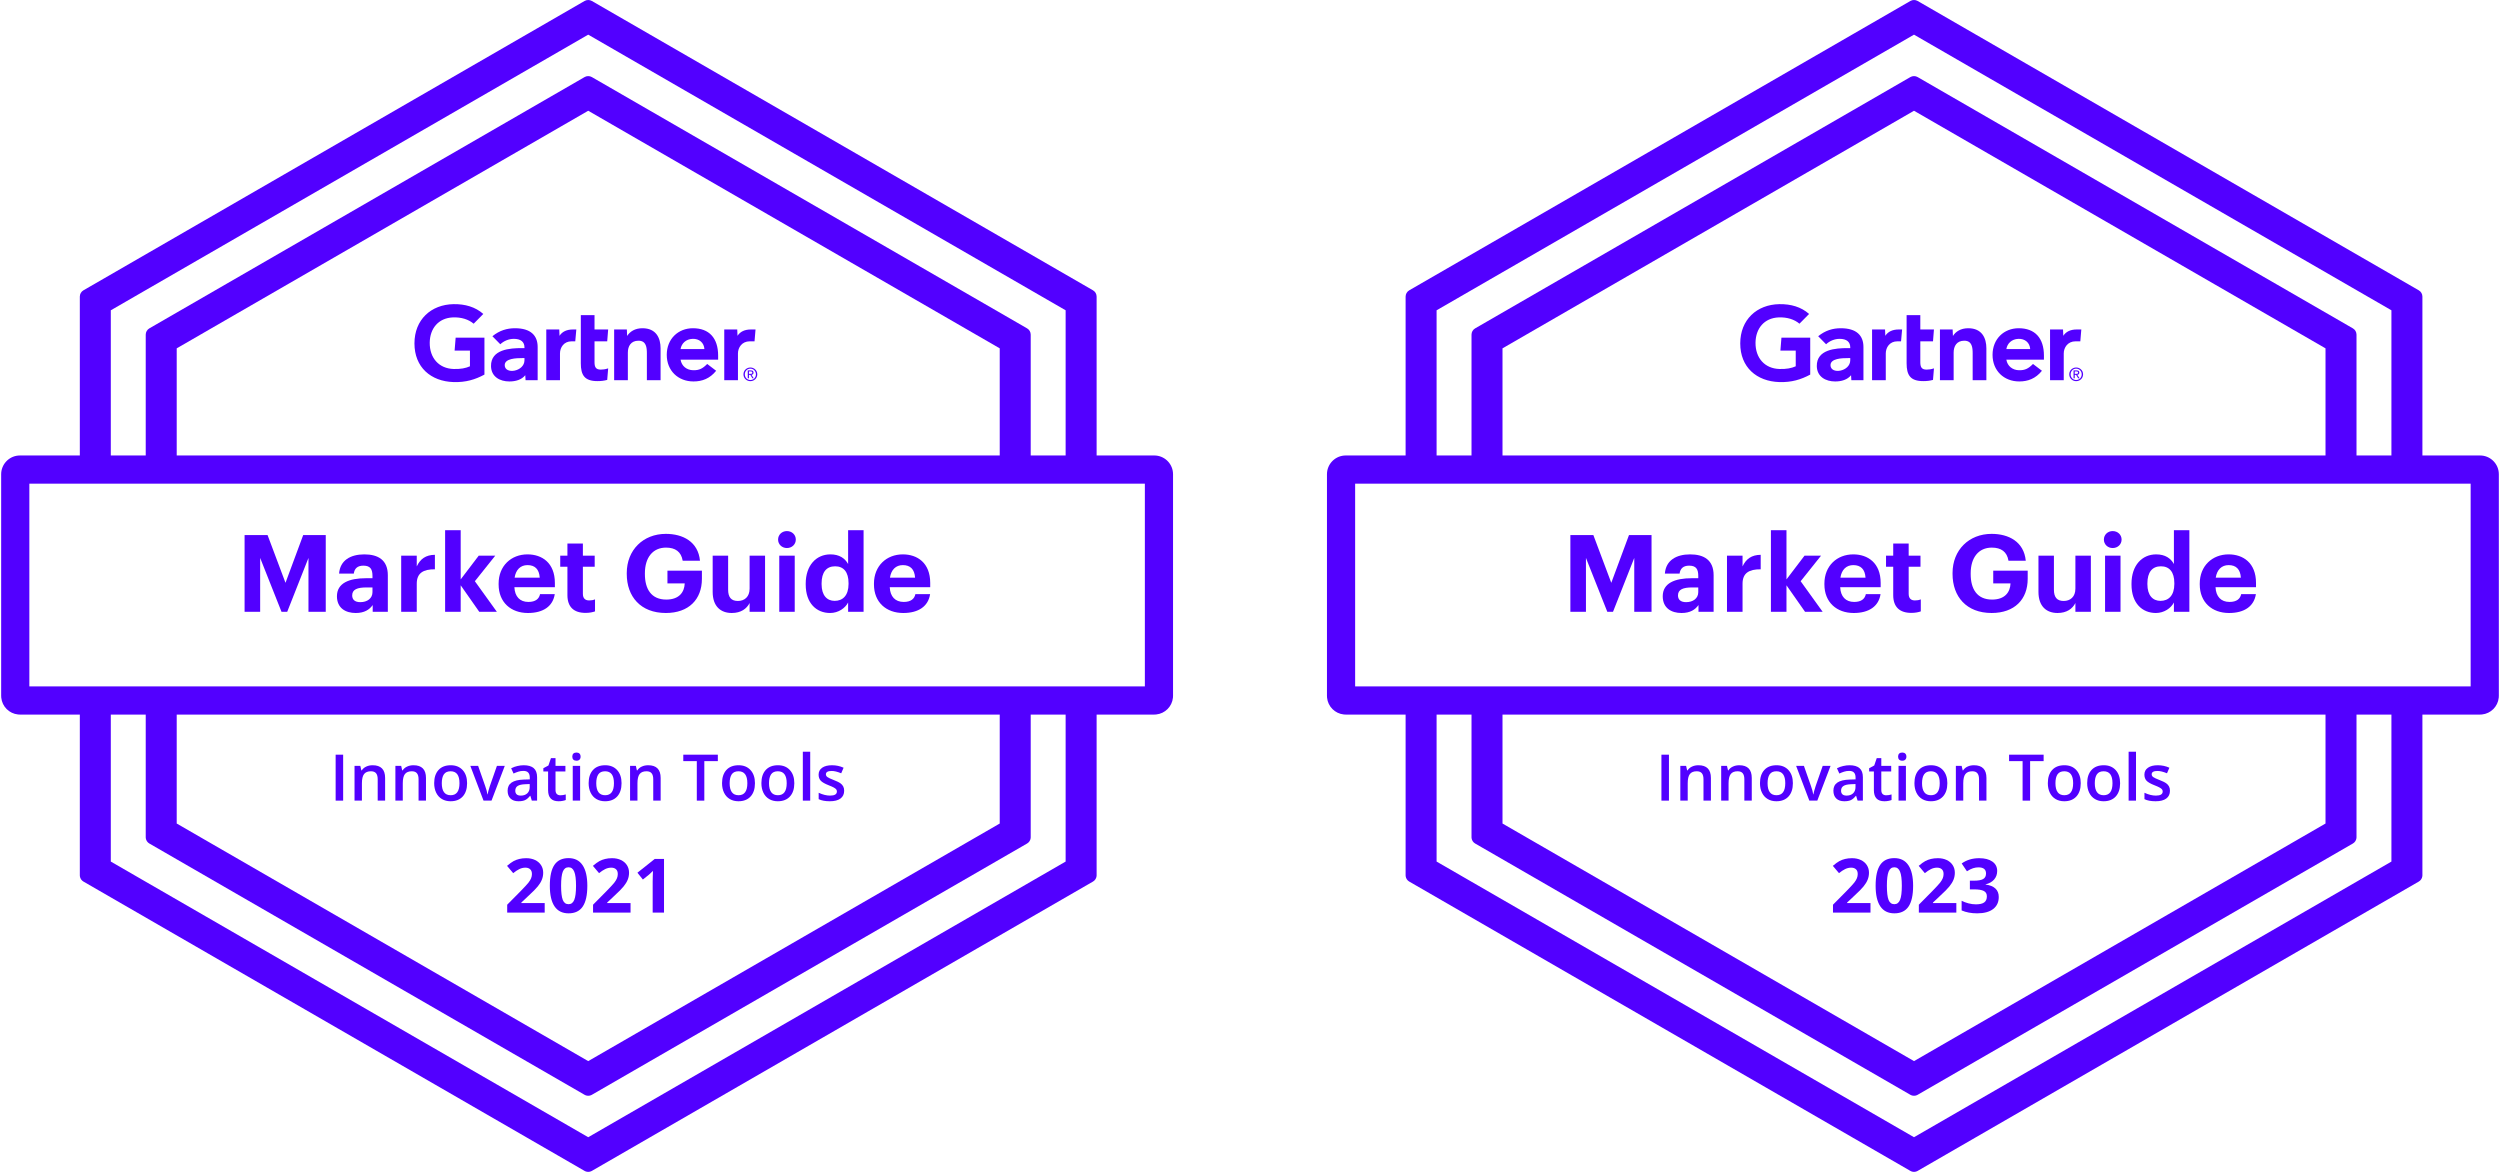 <svg width="320" height="150" viewBox="0 0 320 150" fill="none" xmlns="http://www.w3.org/2000/svg">
<path d="M96.707 42.173L96.58 43.69H95.961C94.972 43.69 94.458 44.482 94.458 45.242V48.668H92.705V42.173H94.365L94.403 42.983C94.751 42.428 95.361 42.173 96.112 42.173H96.707ZM84.554 48.668H82.8V45.234C82.8 44.515 82.738 43.61 81.727 43.61C80.752 43.61 80.365 44.313 80.365 45.132V48.668H78.611V42.173H80.237L80.274 43.003C80.622 42.447 81.272 42.014 82.229 42.014C83.996 42.014 84.554 43.276 84.554 44.59V48.668ZM77.846 47.15L77.723 48.628C77.302 48.741 76.929 48.782 76.477 48.782C74.824 48.782 74.345 48.024 74.345 46.5V40.341H76.099V42.173H77.844L77.723 43.689H76.099V46.368C76.099 46.98 76.266 47.31 76.894 47.31C77.166 47.31 77.469 47.277 77.846 47.15ZM73.769 42.173L73.633 43.69H73.156C72.169 43.69 71.678 44.481 71.678 45.242V48.668H69.924V42.173H71.585L71.62 42.983C71.97 42.428 72.579 42.173 73.332 42.173H73.769ZM62.008 47.948C60.818 48.585 59.629 48.952 58.059 48.906C55.149 48.817 53.05 47.01 53.05 43.958C53.05 40.919 55.169 38.977 58.061 38.931C59.526 38.909 60.838 39.281 61.863 40.186L60.628 41.435C59.994 40.894 59.06 40.578 57.945 40.629C56.126 40.713 55.029 42.035 55.005 43.854C54.981 45.824 56.189 47.181 58.077 47.231C58.966 47.253 59.602 47.133 60.153 46.886V44.873H58.19L58.323 43.221H62.008V47.948ZM91.921 46.037H87.112C87.249 46.867 87.901 47.367 88.714 47.389C89.504 47.411 89.945 47.172 90.523 46.587L91.668 47.46C90.855 48.462 89.878 48.826 88.766 48.826C86.81 48.826 85.345 47.459 85.345 45.42C85.345 43.383 86.803 42.014 88.693 42.014C90.776 42.014 91.921 43.276 91.921 45.516V46.037ZM90.164 44.679C90.11 43.859 89.496 43.34 88.649 43.373C87.797 43.406 87.23 43.96 87.112 44.679H90.164ZM68.82 44.415V48.668H67.273L67.234 48.027C66.76 48.615 65.99 48.827 65.197 48.827C64.002 48.827 62.874 48.237 62.85 46.866C62.814 44.71 65.276 44.557 66.823 44.557H67.132V44.471C67.132 43.758 66.66 43.373 65.772 43.373C65.134 43.373 64.504 43.629 64.039 44.065L63.027 43.037C63.946 42.292 64.902 42.014 65.921 42.014C67.933 42.014 68.82 42.944 68.82 44.415ZM67.132 45.835H66.888C66.057 45.837 64.599 45.878 64.604 46.746C64.612 47.97 67.132 47.581 67.132 46.105V45.835ZM95.338 47.912C95.338 47.499 95.65 47.187 96.05 47.187C96.445 47.187 96.758 47.499 96.758 47.912C96.758 48.333 96.445 48.643 96.05 48.643C95.65 48.643 95.338 48.333 95.338 47.912ZM96.05 48.789C96.526 48.789 96.933 48.419 96.933 47.912C96.933 47.411 96.526 47.041 96.05 47.041C95.569 47.041 95.163 47.411 95.163 47.912C95.163 48.419 95.569 48.789 96.05 48.789ZM95.865 47.982H96.041L96.306 48.419H96.478L96.191 47.975C96.339 47.957 96.452 47.877 96.452 47.697C96.452 47.499 96.335 47.411 96.096 47.411H95.713V48.419H95.865V47.982ZM95.865 47.852V47.541H96.073C96.179 47.541 96.293 47.564 96.293 47.688C96.293 47.843 96.177 47.852 96.048 47.852H95.865Z" fill="#5200FF"/>
<path d="M3.757 87.859H146.542V61.908H3.757V87.859ZM150.149 89.062L150.137 89.307C150.022 90.439 149.123 91.338 147.991 91.453L147.745 91.466H2.554L2.308 91.453C1.176 91.338 0.276 90.439 0.162 89.307L0.149 89.062V60.706C0.149 59.461 1.095 58.436 2.308 58.313L2.554 58.301H147.745L147.991 58.313C149.203 58.436 150.149 59.461 150.149 60.706V89.062Z" fill="#5200FF"/>
<path d="M115.618 78.464C113.447 78.464 111.867 77.103 111.867 74.808V74.698C111.867 72.431 113.475 70.96 115.563 70.96C117.418 70.96 119.068 72.046 119.068 74.616V75.165H113.887C113.942 76.361 114.588 77.048 115.673 77.048C116.594 77.048 117.047 76.65 117.171 76.045H119.054C118.82 77.598 117.583 78.464 115.618 78.464ZM117.13 73.942C117.061 72.857 116.512 72.334 115.563 72.334C114.67 72.334 114.065 72.925 113.914 73.942H117.13Z" fill="#5200FF"/>
<path d="M106.25 78.463C104.505 78.463 103.131 77.213 103.131 74.822V74.712C103.131 72.348 104.491 70.96 106.291 70.96C107.446 70.96 108.16 71.469 108.559 72.197V67.868H110.538V78.312H108.559V77.117C108.188 77.845 107.308 78.463 106.25 78.463ZM106.841 76.911C107.885 76.911 108.614 76.21 108.614 74.753V74.643C108.614 73.214 107.982 72.486 106.896 72.486C105.783 72.486 105.164 73.241 105.164 74.671V74.781C105.164 76.21 105.851 76.911 106.841 76.911Z" fill="#5200FF"/>
<path d="M100.722 70.149C100.09 70.149 99.595 69.682 99.595 69.064C99.595 68.445 100.09 67.978 100.722 67.978C101.368 67.978 101.863 68.445 101.863 69.064C101.863 69.682 101.368 70.149 100.722 70.149ZM101.725 71.125V78.312H99.746V71.125H101.725Z" fill="#5200FF"/>
<path d="M93.668 78.463C92.267 78.463 91.222 77.639 91.222 75.756V71.125H93.201V75.481C93.201 76.457 93.6 76.924 94.452 76.924C95.29 76.924 95.95 76.402 95.95 75.344V71.125H97.928V78.312H95.95V77.186C95.579 77.914 94.85 78.463 93.668 78.463Z" fill="#5200FF"/>
<path d="M85.227 78.463C82.011 78.463 80.225 76.375 80.225 73.461V73.351C80.225 70.397 82.327 68.335 85.227 68.335C87.412 68.335 89.363 69.339 89.597 71.771H87.384C87.192 70.617 86.436 70.094 85.254 70.094C83.55 70.094 82.547 71.373 82.547 73.379V73.489C82.547 75.385 83.358 76.746 85.282 76.746C86.931 76.746 87.604 75.797 87.645 74.671H85.433V73.049H89.844V74.094C89.844 76.718 88.168 78.463 85.227 78.463Z" fill="#5200FF"/>
<path d="M74.953 78.45C73.441 78.45 72.63 77.68 72.63 76.182V72.541H71.71V71.125H72.63V69.572H74.609V71.125H76.121V72.541H74.609V76.004C74.609 76.581 74.898 76.856 75.406 76.856C75.709 76.856 75.928 76.814 76.162 76.718V78.257C75.887 78.354 75.489 78.45 74.953 78.45Z" fill="#5200FF"/>
<path d="M67.574 78.464C65.403 78.464 63.823 77.103 63.823 74.808V74.698C63.823 72.431 65.431 70.96 67.519 70.96C69.375 70.96 71.024 72.046 71.024 74.616V75.165H65.843C65.898 76.361 66.544 77.048 67.629 77.048C68.55 77.048 69.004 76.65 69.127 76.045H71.01C70.776 77.598 69.54 78.464 67.574 78.464ZM69.086 73.942C69.017 72.857 68.468 72.334 67.519 72.334C66.626 72.334 66.022 72.925 65.87 73.942H69.086Z" fill="#5200FF"/>
<path d="M58.968 67.868V74.162L61.277 71.125H63.393L60.782 74.396L63.599 78.312H61.346L58.968 74.918V78.312H56.975V67.868H58.968Z" fill="#5200FF"/>
<path d="M53.345 71.125V72.499C53.799 71.537 54.499 71.029 55.667 71.015V72.87C54.197 72.857 53.345 73.338 53.345 74.712V78.312H51.352V71.125H53.345Z" fill="#5200FF"/>
<path d="M45.533 78.464C44.228 78.464 43.128 77.831 43.128 76.32C43.128 74.643 44.668 74.011 46.866 74.011H47.677V73.722C47.677 72.87 47.416 72.403 46.509 72.403C45.726 72.403 45.368 72.802 45.286 73.42H43.403C43.527 71.716 44.874 70.96 46.633 70.96C48.392 70.96 49.642 71.675 49.642 73.626V78.312H47.705V77.447C47.292 78.024 46.66 78.464 45.533 78.464ZM46.124 77.076C47.004 77.076 47.677 76.595 47.677 75.797V75.193H46.907C45.753 75.193 45.08 75.44 45.08 76.21C45.08 76.732 45.396 77.076 46.124 77.076Z" fill="#5200FF"/>
<path d="M34.248 68.487L36.543 74.602L38.81 68.487H41.696V78.312H39.484V71.414L36.763 78.312H36.034L33.3 71.414V78.312H31.307V68.487H34.248Z" fill="#5200FF"/>
<path d="M108.053 101.214C108.053 101.648 107.894 101.982 107.578 102.215C107.261 102.446 106.808 102.561 106.218 102.561C105.625 102.561 105.149 102.472 104.79 102.292V101.475C105.313 101.717 105.8 101.837 106.25 101.837C106.832 101.837 107.123 101.662 107.123 101.31C107.123 101.197 107.091 101.104 107.027 101.028C106.962 100.953 106.856 100.876 106.709 100.795C106.561 100.715 106.356 100.623 106.093 100.522C105.581 100.323 105.234 100.125 105.051 99.926C104.872 99.728 104.782 99.47 104.782 99.154C104.782 98.773 104.935 98.478 105.24 98.268C105.549 98.056 105.967 97.951 106.496 97.951C107.019 97.951 107.514 98.056 107.98 98.268L107.675 98.981C107.194 98.782 106.791 98.683 106.463 98.683C105.965 98.683 105.715 98.825 105.715 99.109C105.715 99.249 105.78 99.367 105.908 99.463C106.04 99.56 106.324 99.693 106.761 99.862C107.129 100.004 107.396 100.134 107.562 100.252C107.728 100.37 107.852 100.507 107.932 100.662C108.013 100.815 108.053 100.999 108.053 101.214Z" fill="#5200FF"/>
<path d="M103.707 102.481H102.762V96.22H103.707V102.481Z" fill="#5200FF"/>
<path d="M101.672 100.248C101.672 100.975 101.485 101.542 101.112 101.95C100.74 102.358 100.22 102.561 99.555 102.561C99.139 102.561 98.772 102.468 98.453 102.28C98.134 102.092 97.888 101.822 97.717 101.471C97.545 101.12 97.459 100.712 97.459 100.248C97.459 99.526 97.644 98.963 98.014 98.558C98.385 98.153 98.906 97.951 99.579 97.951C100.223 97.951 100.733 98.158 101.108 98.574C101.484 98.987 101.672 99.545 101.672 100.248ZM98.433 100.248C98.433 101.275 98.812 101.789 99.571 101.789C100.322 101.789 100.698 101.275 100.698 100.248C100.698 99.231 100.32 98.723 99.563 98.723C99.166 98.723 98.878 98.855 98.698 99.117C98.521 99.38 98.433 99.757 98.433 100.248Z" fill="#5200FF"/>
<path d="M96.634 100.248C96.634 100.975 96.448 101.542 96.075 101.95C95.702 102.358 95.183 102.561 94.518 102.561C94.102 102.561 93.735 102.468 93.416 102.28C93.096 102.092 92.851 101.822 92.679 101.471C92.508 101.12 92.422 100.712 92.422 100.248C92.422 99.526 92.607 98.963 92.977 98.558C93.347 98.153 93.869 97.951 94.542 97.951C95.186 97.951 95.695 98.158 96.071 98.574C96.447 98.987 96.634 99.545 96.634 100.248ZM93.395 100.248C93.395 101.275 93.775 101.789 94.534 101.789C95.285 101.789 95.661 101.275 95.661 100.248C95.661 99.231 95.282 98.723 94.526 98.723C94.129 98.723 93.841 98.855 93.661 99.117C93.484 99.38 93.395 99.757 93.395 100.248Z" fill="#5200FF"/>
<path d="M90.153 102.481H89.191V97.424H87.461V96.599H91.883V97.424H90.153V102.481Z" fill="#5200FF"/>
<path d="M84.564 102.481H83.615V99.745C83.615 99.402 83.545 99.145 83.405 98.977C83.269 98.808 83.05 98.723 82.749 98.723C82.35 98.723 82.058 98.841 81.872 99.077C81.687 99.313 81.595 99.709 81.595 100.264V102.481H80.649V98.031H81.39L81.522 98.614H81.571C81.705 98.403 81.895 98.239 82.142 98.124C82.389 98.008 82.662 97.951 82.963 97.951C84.03 97.951 84.564 98.494 84.564 99.58V102.481Z" fill="#5200FF"/>
<path d="M79.559 100.248C79.559 100.975 79.373 101.542 79 101.95C78.627 102.358 78.108 102.561 77.443 102.561C77.027 102.561 76.659 102.468 76.34 102.28C76.021 102.092 75.776 101.822 75.604 101.471C75.432 101.12 75.346 100.712 75.346 100.248C75.346 99.526 75.531 98.963 75.902 98.558C76.272 98.153 76.793 97.951 77.467 97.951C78.111 97.951 78.62 98.158 78.996 98.574C79.371 98.987 79.559 99.545 79.559 100.248ZM76.32 100.248C76.32 101.275 76.7 101.789 77.459 101.789C78.21 101.789 78.585 101.275 78.585 100.248C78.585 99.231 78.207 98.723 77.451 98.723C77.054 98.723 76.765 98.855 76.586 99.117C76.409 99.38 76.32 99.757 76.32 100.248Z" fill="#5200FF"/>
<path d="M74.256 102.481H73.311V98.031H74.256V102.481ZM73.254 96.852C73.254 96.683 73.3 96.553 73.391 96.462C73.485 96.371 73.618 96.325 73.789 96.325C73.956 96.325 74.084 96.371 74.176 96.462C74.269 96.553 74.316 96.683 74.316 96.852C74.316 97.013 74.269 97.141 74.176 97.234C74.084 97.326 73.956 97.371 73.789 97.371C73.618 97.371 73.485 97.326 73.391 97.234C73.3 97.141 73.254 97.013 73.254 96.852Z" fill="#5200FF"/>
<path d="M71.725 101.797C71.956 101.797 72.187 101.761 72.417 101.688V102.401C72.313 102.446 72.177 102.484 72.011 102.513C71.847 102.545 71.677 102.561 71.5 102.561C70.604 102.561 70.156 102.089 70.156 101.145V98.747H69.549V98.329L70.2 97.983L70.522 97.041H71.106V98.031H72.373V98.747H71.106V101.129C71.106 101.357 71.162 101.526 71.275 101.636C71.39 101.743 71.54 101.797 71.725 101.797Z" fill="#5200FF"/>
<path d="M68.072 102.481L67.883 101.861H67.851C67.636 102.132 67.42 102.317 67.203 102.417C66.986 102.513 66.707 102.561 66.366 102.561C65.929 102.561 65.587 102.443 65.34 102.207C65.096 101.971 64.974 101.637 64.974 101.206C64.974 100.747 65.144 100.401 65.485 100.167C65.826 99.934 66.345 99.807 67.042 99.785L67.811 99.761V99.524C67.811 99.239 67.743 99.028 67.609 98.888C67.478 98.746 67.273 98.675 66.994 98.675C66.766 98.675 66.547 98.708 66.338 98.775C66.129 98.842 65.928 98.921 65.734 99.013L65.429 98.337C65.67 98.211 65.934 98.115 66.221 98.051C66.508 97.984 66.779 97.951 67.034 97.951C67.6 97.951 68.026 98.074 68.314 98.321C68.603 98.567 68.748 98.955 68.748 99.484V102.481H68.072ZM66.664 101.837C67.007 101.837 67.282 101.742 67.489 101.552C67.698 101.358 67.802 101.089 67.802 100.743V100.357L67.231 100.381C66.786 100.397 66.461 100.472 66.257 100.606C66.056 100.737 65.956 100.94 65.956 101.214C65.956 101.412 66.015 101.566 66.133 101.676C66.251 101.784 66.428 101.837 66.664 101.837Z" fill="#5200FF"/>
<path d="M61.892 102.481L60.202 98.031H61.2L62.105 100.618C62.261 101.053 62.355 101.404 62.387 101.672H62.419C62.443 101.479 62.537 101.128 62.701 100.618L63.606 98.031H64.612L62.914 102.481H61.892Z" fill="#5200FF"/>
<path d="M59.788 100.248C59.788 100.975 59.601 101.542 59.229 101.95C58.856 102.358 58.337 102.561 57.672 102.561C57.256 102.561 56.888 102.468 56.569 102.28C56.25 102.092 56.005 101.822 55.833 101.471C55.661 101.12 55.575 100.712 55.575 100.248C55.575 99.526 55.76 98.963 56.131 98.558C56.501 98.153 57.022 97.951 57.696 97.951C58.339 97.951 58.849 98.158 59.225 98.574C59.6 98.987 59.788 99.545 59.788 100.248ZM56.549 100.248C56.549 101.275 56.928 101.789 57.688 101.789C58.439 101.789 58.814 101.275 58.814 100.248C58.814 99.231 58.436 98.723 57.68 98.723C57.283 98.723 56.994 98.855 56.815 99.117C56.638 99.38 56.549 99.757 56.549 100.248Z" fill="#5200FF"/>
<path d="M54.525 102.481H53.576V99.745C53.576 99.402 53.506 99.145 53.367 98.977C53.23 98.808 53.011 98.723 52.711 98.723C52.311 98.723 52.019 98.841 51.834 99.077C51.648 99.313 51.556 99.709 51.556 100.264V102.481H50.61V98.031H51.351L51.483 98.614H51.532C51.666 98.403 51.856 98.239 52.103 98.124C52.35 98.008 52.623 97.951 52.924 97.951C53.991 97.951 54.525 98.494 54.525 99.58V102.481Z" fill="#5200FF"/>
<path d="M49.295 102.481H48.345V99.745C48.345 99.402 48.276 99.145 48.136 98.977C47.999 98.808 47.781 98.723 47.48 98.723C47.081 98.723 46.788 98.841 46.603 99.077C46.418 99.313 46.325 99.709 46.325 100.264V102.481H45.38V98.031H46.12L46.253 98.614H46.301C46.435 98.403 46.626 98.239 46.873 98.124C47.119 98.008 47.393 97.951 47.694 97.951C48.761 97.951 49.295 98.494 49.295 99.58V102.481Z" fill="#5200FF"/>
<path d="M42.962 102.481V96.599H43.923V102.481H42.962Z" fill="#5200FF"/>
<path d="M84.994 116.813H83.542V112.84L83.556 112.187L83.58 111.473C83.339 111.714 83.171 111.872 83.078 111.947L82.288 112.581L81.589 111.708L83.801 109.947H84.994V116.813Z" fill="#5200FF"/>
<path d="M80.71 116.813H75.911V115.803L77.634 114.061C78.145 113.538 78.478 113.176 78.635 112.976C78.791 112.772 78.904 112.584 78.973 112.412C79.042 112.24 79.076 112.062 79.076 111.877C79.076 111.601 78.999 111.396 78.846 111.262C78.696 111.127 78.494 111.06 78.24 111.06C77.974 111.06 77.716 111.121 77.465 111.243C77.215 111.365 76.953 111.539 76.681 111.764L75.892 110.83C76.23 110.541 76.51 110.338 76.733 110.219C76.955 110.1 77.198 110.009 77.461 109.947C77.724 109.881 78.018 109.848 78.344 109.848C78.772 109.848 79.151 109.926 79.48 110.083C79.809 110.239 80.064 110.458 80.246 110.74C80.427 111.022 80.518 111.345 80.518 111.708C80.518 112.024 80.462 112.321 80.349 112.6C80.239 112.876 80.067 113.159 79.832 113.45C79.601 113.741 79.19 114.156 78.602 114.695L77.719 115.526V115.592H80.71V116.813Z" fill="#5200FF"/>
<path d="M75.178 113.38C75.178 114.579 74.981 115.466 74.586 116.043C74.195 116.619 73.591 116.907 72.774 116.907C71.981 116.907 71.383 116.609 70.98 116.014C70.579 115.42 70.378 114.541 70.378 113.38C70.378 112.168 70.574 111.276 70.966 110.703C71.357 110.127 71.96 109.839 72.774 109.839C73.566 109.839 74.164 110.139 74.568 110.74C74.975 111.341 75.178 112.221 75.178 113.38ZM71.82 113.38C71.82 114.222 71.892 114.826 72.036 115.193C72.183 115.556 72.429 115.737 72.774 115.737C73.112 115.737 73.356 115.553 73.506 115.183C73.656 114.814 73.732 114.213 73.732 113.38C73.732 112.537 73.655 111.933 73.501 111.567C73.351 111.197 73.109 111.013 72.774 111.013C72.432 111.013 72.188 111.197 72.041 111.567C71.894 111.933 71.82 112.537 71.82 113.38Z" fill="#5200FF"/>
<path d="M69.721 116.813H64.921V115.803L66.645 114.061C67.155 113.538 67.489 113.176 67.645 112.976C67.802 112.772 67.914 112.584 67.983 112.412C68.052 112.24 68.087 112.062 68.087 111.877C68.087 111.601 68.01 111.396 67.856 111.262C67.706 111.127 67.504 111.06 67.251 111.06C66.984 111.06 66.726 111.121 66.476 111.243C66.225 111.365 65.964 111.539 65.691 111.764L64.902 110.83C65.241 110.541 65.521 110.338 65.743 110.219C65.965 110.1 66.208 110.009 66.471 109.947C66.734 109.881 67.028 109.848 67.354 109.848C67.783 109.848 68.162 109.926 68.49 110.083C68.819 110.239 69.074 110.458 69.256 110.74C69.438 111.022 69.528 111.345 69.528 111.708C69.528 112.024 69.472 112.321 69.359 112.6C69.25 112.876 69.078 113.159 68.843 113.45C68.611 113.741 68.201 114.156 67.612 114.695L66.729 115.526V115.592H69.721V116.813Z" fill="#5200FF"/>
<path d="M131.931 107.166L131.923 107.288C131.885 107.571 131.719 107.824 131.468 107.969L75.756 140.135L75.645 140.189C75.419 140.282 75.165 140.282 74.939 140.189L74.828 140.135L19.116 107.969C18.865 107.824 18.699 107.571 18.661 107.288L18.653 107.166V90.046H22.619V105.411L75.292 135.822L127.965 105.411V90.046H131.931V107.166ZM74.828 9.865C75.115 9.699 75.469 9.699 75.756 9.865L131.468 42.031C131.754 42.196 131.931 42.503 131.931 42.834V60.324H127.965V44.588L75.292 14.176L22.619 44.588V60.324H18.653V42.834C18.653 42.503 18.83 42.196 19.116 42.031L74.828 9.865Z" fill="#5200FF"/>
<path d="M140.367 112.036L140.358 112.16C140.32 112.442 140.154 112.695 139.903 112.84L75.756 149.876L75.645 149.93C75.419 150.023 75.164 150.023 74.938 149.93L74.828 149.876L10.68 112.84C10.43 112.695 10.263 112.442 10.225 112.16L10.217 112.036V91.072H14.183V110.281L75.291 145.564L136.401 110.281V91.072H140.367V112.036ZM74.828 0.124C75.115 -0.041 75.469 -0.041 75.756 0.124L139.903 37.161C140.19 37.327 140.367 37.633 140.367 37.964V59.3H136.401V39.718L75.291 4.436L14.183 39.718V59.3H10.217V37.964C10.217 37.633 10.394 37.327 10.68 37.161L74.828 0.124Z" fill="#5200FF"/>
<path d="M266.408 42.173L266.281 43.69H265.662C264.673 43.69 264.159 44.482 264.159 45.242V48.668H262.406V42.173H264.066L264.104 42.983C264.452 42.428 265.062 42.173 265.814 42.173H266.408ZM254.256 48.668H252.501V45.234C252.501 44.515 252.439 43.61 251.428 43.61C250.454 43.61 250.066 44.313 250.066 45.132V48.668H248.312V42.173H249.938L249.975 43.003C250.324 42.447 250.973 42.014 251.93 42.014C253.698 42.014 254.256 43.276 254.256 44.59V48.668ZM247.547 47.15L247.424 48.628C247.004 48.741 246.63 48.782 246.178 48.782C244.525 48.782 244.046 48.024 244.046 46.5V40.341H245.8V42.173H247.545L247.424 43.689H245.8V46.368C245.8 46.98 245.968 47.31 246.595 47.31C246.867 47.31 247.171 47.277 247.547 47.15ZM243.47 42.173L243.334 43.69H242.857C241.87 43.69 241.379 44.481 241.379 45.242V48.668H239.625V42.173H241.286L241.321 42.983C241.671 42.428 242.28 42.173 243.033 42.173H243.47ZM231.709 47.948C230.519 48.585 229.33 48.952 227.76 48.906C224.85 48.817 222.751 47.01 222.751 43.958C222.751 40.919 224.871 38.977 227.762 38.931C229.228 38.909 230.539 39.281 231.564 40.186L230.329 41.435C229.695 40.894 228.762 40.578 227.646 40.629C225.827 40.713 224.73 42.035 224.706 43.854C224.682 45.824 225.89 47.181 227.778 47.231C228.667 47.253 229.303 47.133 229.854 46.886V44.873H227.892L228.024 43.221H231.709V47.948ZM261.623 46.037H256.813C256.95 46.867 257.603 47.367 258.415 47.389C259.205 47.411 259.647 47.172 260.224 46.587L261.369 47.46C260.556 48.462 259.579 48.826 258.467 48.826C256.512 48.826 255.046 47.459 255.046 45.42C255.046 43.383 256.504 42.014 258.394 42.014C260.477 42.014 261.623 43.276 261.623 45.516V46.037ZM259.865 44.679C259.811 43.859 259.197 43.34 258.35 43.373C257.498 43.406 256.931 43.96 256.813 44.679H259.865ZM238.521 44.415V48.668H236.974L236.936 48.027C236.461 48.615 235.691 48.827 234.898 48.827C233.703 48.827 232.575 48.237 232.551 46.866C232.516 44.71 234.978 44.557 236.524 44.557H236.833V44.471C236.833 43.758 236.361 43.373 235.473 43.373C234.835 43.373 234.206 43.629 233.74 44.065L232.728 43.037C233.647 42.292 234.603 42.014 235.622 42.014C237.634 42.014 238.521 42.944 238.521 44.415ZM236.833 45.835H236.589C235.758 45.837 234.3 45.878 234.305 46.746C234.313 47.97 236.833 47.581 236.833 46.105V45.835ZM265.039 47.912C265.039 47.499 265.351 47.187 265.751 47.187C266.146 47.187 266.459 47.499 266.459 47.912C266.459 48.333 266.146 48.643 265.751 48.643C265.351 48.643 265.039 48.333 265.039 47.912ZM265.751 48.789C266.228 48.789 266.634 48.419 266.634 47.912C266.634 47.411 266.228 47.041 265.751 47.041C265.271 47.041 264.864 47.411 264.864 47.912C264.864 48.419 265.271 48.789 265.751 48.789ZM265.566 47.982H265.742L266.007 48.419H266.179L265.892 47.975C266.04 47.957 266.153 47.877 266.153 47.697C266.153 47.499 266.036 47.411 265.797 47.411H265.414V48.419H265.566V47.982ZM265.566 47.852V47.541H265.774C265.881 47.541 265.994 47.564 265.994 47.688C265.994 47.843 265.878 47.852 265.749 47.852H265.566Z" fill="#5200FF"/>
<path d="M173.458 87.859H316.243V61.908H173.458V87.859ZM319.851 89.062L319.838 89.307C319.724 90.439 318.824 91.338 317.692 91.453L317.446 91.466H172.255L172.009 91.453C170.877 91.338 169.978 90.439 169.863 89.307L169.851 89.062V60.706C169.851 59.461 170.797 58.436 172.009 58.313L172.255 58.301H317.446L317.692 58.313C318.905 58.436 319.851 59.461 319.851 60.706V89.062Z" fill="#5200FF"/>
<path d="M285.319 78.464C283.148 78.464 281.568 77.103 281.568 74.808V74.698C281.568 72.431 283.176 70.96 285.264 70.96C287.12 70.96 288.769 72.046 288.769 74.616V75.165H283.588C283.643 76.361 284.289 77.048 285.374 77.048C286.295 77.048 286.749 76.65 286.872 76.045H288.755C288.521 77.598 287.285 78.464 285.319 78.464ZM286.831 73.942C286.762 72.857 286.213 72.334 285.264 72.334C284.371 72.334 283.767 72.925 283.615 73.942H286.831Z" fill="#5200FF"/>
<path d="M275.951 78.463C274.206 78.463 272.832 77.213 272.832 74.822V74.712C272.832 72.348 274.192 70.96 275.992 70.96C277.147 70.96 277.861 71.469 278.26 72.197V67.868H280.239V78.312H278.26V77.117C277.889 77.845 277.009 78.463 275.951 78.463ZM276.542 76.911C277.586 76.911 278.315 76.21 278.315 74.753V74.643C278.315 73.214 277.683 72.486 276.597 72.486C275.484 72.486 274.866 73.241 274.866 74.671V74.781C274.866 76.21 275.553 76.911 276.542 76.911Z" fill="#5200FF"/>
<path d="M270.423 70.149C269.791 70.149 269.297 69.682 269.297 69.064C269.297 68.445 269.791 67.978 270.423 67.978C271.069 67.978 271.564 68.445 271.564 69.064C271.564 69.682 271.069 70.149 270.423 70.149ZM271.427 71.125V78.312H269.448V71.125H271.427Z" fill="#5200FF"/>
<path d="M263.369 78.463C261.968 78.463 260.923 77.639 260.923 75.756V71.125H262.902V75.481C262.902 76.457 263.301 76.924 264.153 76.924C264.991 76.924 265.651 76.402 265.651 75.344V71.125H267.63V78.312H265.651V77.186C265.28 77.914 264.551 78.463 263.369 78.463Z" fill="#5200FF"/>
<path d="M254.928 78.463C251.712 78.463 249.926 76.375 249.926 73.461V73.351C249.926 70.397 252.028 68.335 254.928 68.335C257.113 68.335 259.064 69.339 259.298 71.771H257.086C256.893 70.617 256.137 70.094 254.956 70.094C253.252 70.094 252.248 71.373 252.248 73.379V73.489C252.248 75.385 253.059 76.746 254.983 76.746C256.632 76.746 257.305 75.797 257.347 74.671H255.134V73.049H259.545V74.094C259.545 76.718 257.869 78.463 254.928 78.463Z" fill="#5200FF"/>
<path d="M244.654 78.45C243.142 78.45 242.332 77.68 242.332 76.182V72.541H241.411V71.125H242.332V69.572H244.31V71.125H245.822V72.541H244.31V76.004C244.31 76.581 244.599 76.856 245.107 76.856C245.41 76.856 245.63 76.814 245.863 76.718V78.257C245.588 78.354 245.19 78.45 244.654 78.45Z" fill="#5200FF"/>
<path d="M237.276 78.464C235.104 78.464 233.524 77.103 233.524 74.808V74.698C233.524 72.431 235.132 70.96 237.221 70.96C239.076 70.96 240.725 72.046 240.725 74.616V75.165H235.544C235.599 76.361 236.245 77.048 237.331 77.048C238.251 77.048 238.705 76.65 238.828 76.045H240.711C240.478 77.598 239.241 78.464 237.276 78.464ZM238.787 73.942C238.719 72.857 238.169 72.334 237.221 72.334C236.327 72.334 235.723 72.925 235.572 73.942H238.787Z" fill="#5200FF"/>
<path d="M228.669 67.868V74.162L230.978 71.125H233.094L230.483 74.396L233.3 78.312H231.047L228.669 74.918V78.312H226.677V67.868H228.669Z" fill="#5200FF"/>
<path d="M223.046 71.125V72.499C223.5 71.537 224.201 71.029 225.369 71.015V72.87C223.898 72.857 223.046 73.338 223.046 74.712V78.312H221.054V71.125H223.046Z" fill="#5200FF"/>
<path d="M215.234 78.464C213.929 78.464 212.83 77.831 212.83 76.32C212.83 74.643 214.369 74.011 216.567 74.011H217.378V73.722C217.378 72.87 217.117 72.403 216.21 72.403C215.427 72.403 215.07 72.802 214.987 73.42H213.104C213.228 71.716 214.575 70.96 216.334 70.96C218.093 70.96 219.343 71.675 219.343 73.626V78.312H217.406V77.447C216.993 78.024 216.361 78.464 215.234 78.464ZM215.825 77.076C216.705 77.076 217.378 76.595 217.378 75.797V75.193H216.609C215.454 75.193 214.781 75.44 214.781 76.21C214.781 76.732 215.097 77.076 215.825 77.076Z" fill="#5200FF"/>
<path d="M203.949 68.487L206.244 74.602L208.511 68.487H211.397V78.312H209.185V71.414L206.464 78.312H205.736L203.001 71.414V78.312H201.008V68.487H203.949Z" fill="#5200FF"/>
<path d="M277.754 101.214C277.754 101.648 277.596 101.982 277.279 102.215C276.963 102.446 276.509 102.561 275.919 102.561C275.326 102.561 274.85 102.472 274.491 102.292V101.475C275.014 101.717 275.501 101.837 275.951 101.837C276.533 101.837 276.825 101.662 276.825 101.31C276.825 101.197 276.792 101.104 276.728 101.028C276.664 100.953 276.558 100.876 276.41 100.795C276.263 100.715 276.057 100.623 275.795 100.522C275.282 100.323 274.935 100.125 274.752 99.926C274.573 99.728 274.483 99.47 274.483 99.154C274.483 98.773 274.636 98.478 274.942 98.268C275.25 98.056 275.668 97.951 276.197 97.951C276.72 97.951 277.215 98.056 277.681 98.268L277.376 98.981C276.896 98.782 276.492 98.683 276.165 98.683C275.666 98.683 275.416 98.825 275.416 99.109C275.416 99.249 275.481 99.367 275.609 99.463C275.741 99.56 276.025 99.693 276.462 99.862C276.83 100.004 277.097 100.134 277.263 100.252C277.429 100.37 277.553 100.507 277.633 100.662C277.714 100.815 277.754 100.999 277.754 101.214Z" fill="#5200FF"/>
<path d="M273.409 102.481H272.463V96.22H273.409V102.481Z" fill="#5200FF"/>
<path d="M271.373 100.248C271.373 100.975 271.186 101.542 270.814 101.95C270.441 102.358 269.922 102.561 269.256 102.561C268.841 102.561 268.473 102.468 268.154 102.28C267.835 102.092 267.589 101.822 267.418 101.471C267.246 101.12 267.16 100.712 267.16 100.248C267.16 99.526 267.345 98.963 267.715 98.558C268.086 98.153 268.607 97.951 269.281 97.951C269.924 97.951 270.434 98.158 270.809 98.574C271.185 98.987 271.373 99.545 271.373 100.248ZM268.134 100.248C268.134 101.275 268.513 101.789 269.273 101.789C270.024 101.789 270.399 101.275 270.399 100.248C270.399 99.231 270.021 98.723 269.265 98.723C268.868 98.723 268.579 98.855 268.399 99.117C268.222 99.38 268.134 99.757 268.134 100.248Z" fill="#5200FF"/>
<path d="M266.335 100.248C266.335 100.975 266.149 101.542 265.776 101.95C265.403 102.358 264.884 102.561 264.219 102.561C263.803 102.561 263.436 102.468 263.117 102.28C262.798 102.092 262.552 101.822 262.38 101.471C262.209 101.12 262.123 100.712 262.123 100.248C262.123 99.526 262.308 98.963 262.678 98.558C263.048 98.153 263.57 97.951 264.243 97.951C264.887 97.951 265.397 98.158 265.772 98.574C266.148 98.987 266.335 99.545 266.335 100.248ZM263.097 100.248C263.097 101.275 263.476 101.789 264.235 101.789C264.986 101.789 265.362 101.275 265.362 100.248C265.362 99.231 264.984 98.723 264.227 98.723C263.83 98.723 263.542 98.855 263.362 99.117C263.185 99.38 263.097 99.757 263.097 100.248Z" fill="#5200FF"/>
<path d="M259.854 102.481H258.892V97.424H257.162V96.599H261.584V97.424H259.854V102.481Z" fill="#5200FF"/>
<path d="M254.265 102.481H253.316V99.745C253.316 99.402 253.246 99.145 253.106 98.977C252.97 98.808 252.751 98.723 252.451 98.723C252.051 98.723 251.759 98.841 251.574 99.077C251.388 99.313 251.296 99.709 251.296 100.264V102.481H250.35V98.031H251.091L251.224 98.614H251.272C251.406 98.403 251.596 98.239 251.843 98.124C252.09 98.008 252.363 97.951 252.664 97.951C253.731 97.951 254.265 98.494 254.265 99.58V102.481Z" fill="#5200FF"/>
<path d="M249.26 100.248C249.26 100.975 249.074 101.542 248.701 101.95C248.328 102.358 247.809 102.561 247.144 102.561C246.728 102.561 246.361 102.468 246.041 102.28C245.722 102.092 245.477 101.822 245.305 101.471C245.133 101.12 245.048 100.712 245.048 100.248C245.048 99.526 245.233 98.963 245.603 98.558C245.973 98.153 246.495 97.951 247.168 97.951C247.812 97.951 248.321 98.158 248.697 98.574C249.072 98.987 249.26 99.545 249.26 100.248ZM246.021 100.248C246.021 101.275 246.401 101.789 247.16 101.789C247.911 101.789 248.286 101.275 248.286 100.248C248.286 99.231 247.908 98.723 247.152 98.723C246.755 98.723 246.466 98.855 246.287 99.117C246.11 99.38 246.021 99.757 246.021 100.248Z" fill="#5200FF"/>
<path d="M243.957 102.481H243.012V98.031H243.957V102.481ZM242.955 96.852C242.955 96.683 243.001 96.553 243.092 96.462C243.186 96.371 243.319 96.325 243.491 96.325C243.657 96.325 243.786 96.371 243.877 96.462C243.971 96.553 244.018 96.683 244.018 96.852C244.018 97.013 243.971 97.141 243.877 97.234C243.786 97.326 243.657 97.371 243.491 97.371C243.319 97.371 243.186 97.326 243.092 97.234C243.001 97.141 242.955 97.013 242.955 96.852Z" fill="#5200FF"/>
<path d="M241.426 101.797C241.657 101.797 241.888 101.761 242.119 101.688V102.401C242.014 102.446 241.878 102.484 241.712 102.513C241.549 102.545 241.378 102.561 241.201 102.561C240.305 102.561 239.857 102.089 239.857 101.145V98.747H239.25V98.329L239.902 97.983L240.223 97.041H240.807V98.031H242.074V98.747H240.807V101.129C240.807 101.357 240.863 101.526 240.976 101.636C241.091 101.743 241.241 101.797 241.426 101.797Z" fill="#5200FF"/>
<path d="M237.773 102.481L237.584 101.861H237.552C237.337 102.132 237.121 102.317 236.904 102.417C236.687 102.513 236.408 102.561 236.067 102.561C235.63 102.561 235.288 102.443 235.041 102.207C234.797 101.971 234.675 101.637 234.675 101.206C234.675 100.747 234.846 100.401 235.186 100.167C235.527 99.934 236.046 99.807 236.743 99.785L237.512 99.761V99.524C237.512 99.239 237.445 99.028 237.311 98.888C237.179 98.746 236.974 98.675 236.695 98.675C236.467 98.675 236.248 98.708 236.039 98.775C235.83 98.842 235.629 98.921 235.436 99.013L235.13 98.337C235.371 98.211 235.635 98.115 235.922 98.051C236.209 97.984 236.48 97.951 236.735 97.951C237.301 97.951 237.728 98.074 238.015 98.321C238.304 98.567 238.449 98.955 238.449 99.484V102.481H237.773ZM236.365 101.837C236.708 101.837 236.983 101.742 237.19 101.552C237.399 101.358 237.504 101.089 237.504 100.743V100.357L236.932 100.381C236.487 100.397 236.163 100.472 235.959 100.606C235.757 100.737 235.657 100.94 235.657 101.214C235.657 101.412 235.716 101.566 235.834 101.676C235.952 101.784 236.129 101.837 236.365 101.837Z" fill="#5200FF"/>
<path d="M231.593 102.481L229.903 98.031H230.901L231.807 100.618C231.962 101.053 232.056 101.404 232.088 101.672H232.12C232.144 101.479 232.238 101.128 232.402 100.618L233.307 98.031H234.313L232.615 102.481H231.593Z" fill="#5200FF"/>
<path d="M229.489 100.248C229.489 100.975 229.303 101.542 228.93 101.95C228.557 102.358 228.038 102.561 227.373 102.561C226.957 102.561 226.589 102.468 226.27 102.28C225.951 102.092 225.706 101.822 225.534 101.471C225.362 101.12 225.277 100.712 225.277 100.248C225.277 99.526 225.462 98.963 225.832 98.558C226.202 98.153 226.724 97.951 227.397 97.951C228.041 97.951 228.55 98.158 228.926 98.574C229.301 98.987 229.489 99.545 229.489 100.248ZM226.25 100.248C226.25 101.275 226.63 101.789 227.389 101.789C228.14 101.789 228.515 101.275 228.515 100.248C228.515 99.231 228.137 98.723 227.381 98.723C226.984 98.723 226.695 98.855 226.516 99.117C226.339 99.38 226.25 99.757 226.25 100.248Z" fill="#5200FF"/>
<path d="M224.226 102.481H223.277V99.745C223.277 99.402 223.207 99.145 223.068 98.977C222.931 98.808 222.712 98.723 222.412 98.723C222.012 98.723 221.72 98.841 221.535 99.077C221.35 99.313 221.257 99.709 221.257 100.264V102.481H220.312V98.031H221.052L221.185 98.614H221.233C221.367 98.403 221.558 98.239 221.804 98.124C222.051 98.008 222.325 97.951 222.625 97.951C223.693 97.951 224.226 98.494 224.226 99.58V102.481Z" fill="#5200FF"/>
<path d="M218.996 102.481H218.046V99.745C218.046 99.402 217.977 99.145 217.837 98.977C217.7 98.808 217.482 98.723 217.181 98.723C216.782 98.723 216.489 98.841 216.304 99.077C216.119 99.313 216.027 99.709 216.027 100.264V102.481H215.081V98.031H215.821L215.954 98.614H216.003C216.137 98.403 216.327 98.239 216.574 98.124C216.821 98.008 217.094 97.951 217.395 97.951C218.462 97.951 218.996 98.494 218.996 99.58V102.481Z" fill="#5200FF"/>
<path d="M212.663 102.481V96.599H213.625V102.481H212.663Z" fill="#5200FF"/>
<path d="M255.639 111.482C255.639 111.911 255.509 112.276 255.249 112.577C254.989 112.877 254.624 113.084 254.155 113.197V113.225C254.709 113.294 255.128 113.463 255.413 113.732C255.698 113.998 255.841 114.358 255.841 114.812C255.841 115.473 255.601 115.988 255.122 116.357C254.643 116.724 253.959 116.907 253.07 116.907C252.325 116.907 251.664 116.783 251.088 116.536V115.301C251.354 115.435 251.647 115.545 251.966 115.629C252.286 115.714 252.602 115.756 252.915 115.756C253.394 115.756 253.748 115.675 253.976 115.512C254.205 115.349 254.319 115.088 254.319 114.728C254.319 114.405 254.188 114.177 253.925 114.042C253.662 113.907 253.242 113.84 252.666 113.84H252.145V112.727H252.675C253.208 112.727 253.596 112.658 253.84 112.52C254.087 112.379 254.211 112.14 254.211 111.802C254.211 111.282 253.885 111.022 253.234 111.022C253.009 111.022 252.779 111.06 252.544 111.135C252.312 111.21 252.054 111.34 251.769 111.525L251.097 110.524C251.724 110.073 252.47 109.848 253.338 109.848C254.048 109.848 254.609 109.992 255.019 110.28C255.432 110.568 255.639 110.969 255.639 111.482Z" fill="#5200FF"/>
<path d="M250.412 116.813H245.612V115.803L247.336 114.061C247.846 113.538 248.179 113.176 248.336 112.976C248.492 112.772 248.605 112.584 248.674 112.412C248.743 112.24 248.777 112.062 248.777 111.877C248.777 111.601 248.701 111.396 248.547 111.262C248.397 111.127 248.195 111.06 247.941 111.06C247.675 111.06 247.417 111.121 247.166 111.243C246.916 111.365 246.655 111.539 246.382 111.764L245.593 110.83C245.931 110.541 246.212 110.338 246.434 110.219C246.656 110.1 246.899 110.009 247.162 109.947C247.425 109.881 247.719 109.848 248.045 109.848C248.474 109.848 248.852 109.926 249.181 110.083C249.51 110.239 249.765 110.458 249.947 110.74C250.128 111.022 250.219 111.345 250.219 111.708C250.219 112.024 250.163 112.321 250.05 112.6C249.94 112.876 249.768 113.159 249.533 113.45C249.302 113.741 248.892 114.156 248.303 114.695L247.42 115.526V115.592H250.412V116.813Z" fill="#5200FF"/>
<path d="M244.879 113.38C244.879 114.579 244.682 115.466 244.288 116.043C243.896 116.619 243.292 116.907 242.475 116.907C241.683 116.907 241.085 116.609 240.681 116.014C240.28 115.42 240.08 114.541 240.08 113.38C240.08 112.168 240.275 111.276 240.667 110.703C241.058 110.127 241.661 109.839 242.475 109.839C243.267 109.839 243.865 110.139 244.269 110.74C244.676 111.341 244.879 112.221 244.879 113.38ZM241.521 113.38C241.521 114.222 241.593 114.826 241.737 115.193C241.885 115.556 242.13 115.737 242.475 115.737C242.813 115.737 243.057 115.553 243.207 115.183C243.358 114.814 243.433 114.213 243.433 113.38C243.433 112.537 243.356 111.933 243.203 111.567C243.052 111.197 242.81 111.013 242.475 111.013C242.133 111.013 241.889 111.197 241.742 111.567C241.595 111.933 241.521 112.537 241.521 113.38Z" fill="#5200FF"/>
<path d="M239.422 116.813H234.622V115.803L236.346 114.061C236.856 113.538 237.19 113.176 237.346 112.976C237.503 112.772 237.616 112.584 237.684 112.412C237.753 112.24 237.788 112.062 237.788 111.877C237.788 111.601 237.711 111.396 237.558 111.262C237.407 111.127 237.205 111.06 236.952 111.06C236.686 111.06 236.427 111.121 236.177 111.243C235.926 111.365 235.665 111.539 235.393 111.764L234.604 110.83C234.942 110.541 235.222 110.338 235.444 110.219C235.667 110.1 235.909 110.009 236.172 109.947C236.435 109.881 236.729 109.848 237.055 109.848C237.484 109.848 237.863 109.926 238.192 110.083C238.52 110.239 238.776 110.458 238.957 110.74C239.139 111.022 239.23 111.345 239.23 111.708C239.23 112.024 239.173 112.321 239.06 112.6C238.951 112.876 238.779 113.159 238.544 113.45C238.312 113.741 237.902 114.156 237.313 114.695L236.43 115.526V115.592H239.422V116.813Z" fill="#5200FF"/>
<path d="M301.633 107.166L301.624 107.288C301.586 107.571 301.42 107.824 301.169 107.969L245.457 140.135L245.346 140.189C245.12 140.282 244.866 140.282 244.64 140.189L244.529 140.135L188.818 107.969C188.566 107.824 188.4 107.571 188.362 107.288L188.354 107.166V90.046H192.32V105.411L244.993 135.822L297.666 105.411V90.046H301.633V107.166ZM244.529 9.865C244.816 9.699 245.17 9.699 245.457 9.865L301.169 42.031C301.455 42.196 301.632 42.503 301.633 42.834V60.324H297.666V44.588L244.993 14.176L192.32 44.588V60.324H188.354V42.834C188.354 42.503 188.531 42.196 188.818 42.031L244.529 9.865Z" fill="#5200FF"/>
<path d="M310.068 112.036L310.059 112.16C310.021 112.442 309.855 112.695 309.604 112.84L245.457 149.876L245.346 149.93C245.12 150.023 244.866 150.023 244.639 149.93L244.53 149.876L180.382 112.84C180.131 112.695 179.964 112.442 179.926 112.16L179.918 112.036V91.072H183.884V110.281L244.992 145.564L306.102 110.281V91.072H310.068V112.036ZM244.53 0.124C244.816 -0.041 245.17 -0.041 245.457 0.124L309.604 37.161C309.891 37.327 310.068 37.633 310.068 37.964V59.3H306.102V39.718L244.992 4.436L183.884 39.718V59.3H179.918V37.964C179.918 37.633 180.095 37.327 180.382 37.161L244.53 0.124Z" fill="#5200FF"/>
</svg>
